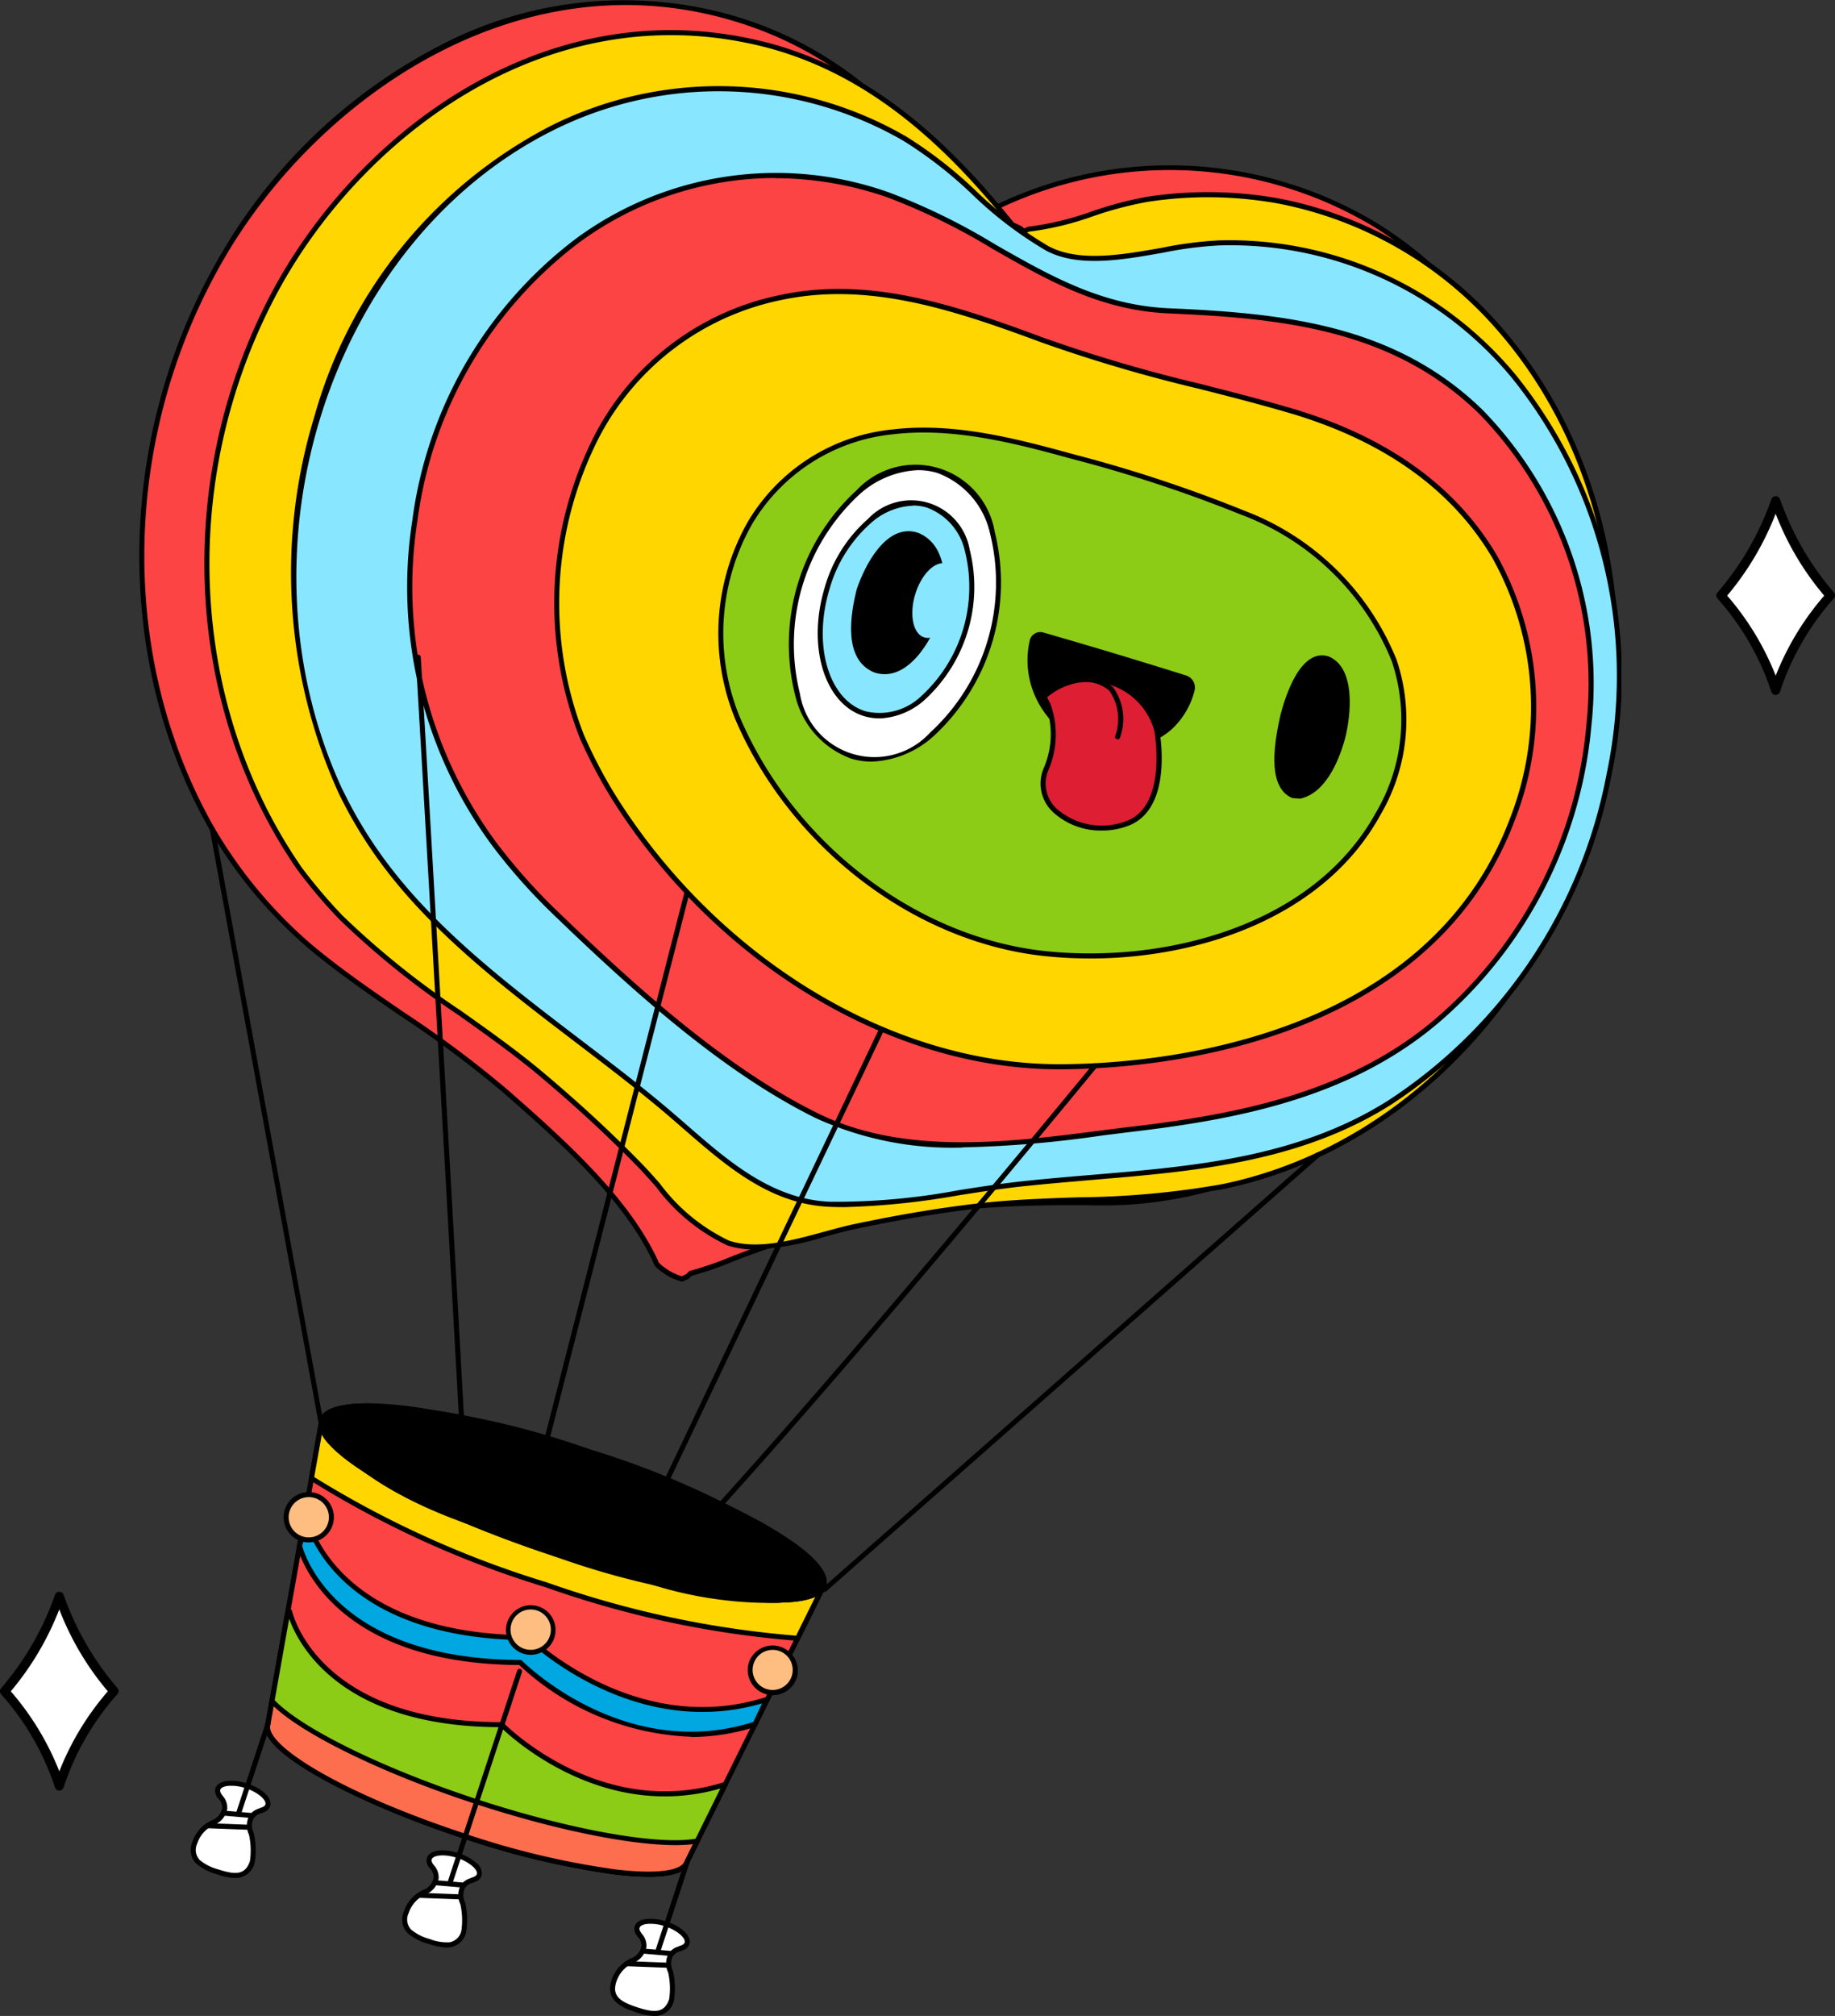 <svg xmlns="http://www.w3.org/2000/svg" xmlns:xlink="http://www.w3.org/1999/xlink" width="88.815" height="97.516" viewBox="0 0 88.815 97.516">
  <rect x="0" y="0" width="88.815" height="97.516" fill="#333333" stroke="none"/>
  <defs>
    <clipPath id="clip-path">
      <rect id="Rectángulo_1825" data-name="Rectángulo 1825" width="5.741" height="9.619" fill="none"/>
    </clipPath>
    <clipPath id="clip-path-3">
      <rect id="Rectángulo_1934" data-name="Rectángulo 1934" width="71.734" height="97.516" fill="none"/>
    </clipPath>
  </defs>
  <g id="ilustracion_favoritos_cartel" data-name="ilustracion favoritos cartel" transform="translate(-640.259 -372)">
    <g id="Grupo_11443" data-name="Grupo 11443" transform="translate(723.333 396)">
      <g id="Grupo_11442" data-name="Grupo 11442" transform="translate(0 0)" clip-path="url(#clip-path)">
        <path id="Trazado_7340" data-name="Trazado 7340" d="M3.307.659A14.223,14.223,0,0,1,.658,5.247,12.863,12.863,0,0,1,3.307,9.835,12.863,12.863,0,0,1,5.956,5.247,14.223,14.223,0,0,1,3.307.659" transform="translate(-0.437 -0.438)" fill="#fff"/>
        <path id="Trazado_7341" data-name="Trazado 7341" d="M2.871,9.619a.221.221,0,0,1-.213-.161,12.743,12.743,0,0,0-2.6-4.5.221.221,0,0,1,0-.3,14.02,14.02,0,0,0,2.6-4.5A.231.231,0,0,1,2.714.065.219.219,0,0,1,2.922.006a.221.221,0,0,1,.159.146,14.013,14.013,0,0,0,2.6,4.5.221.221,0,0,1,0,.3,12.745,12.745,0,0,0-2.6,4.5.221.221,0,0,1-.213.161M.522,4.813A13.382,13.382,0,0,1,2.871,8.684,13.383,13.383,0,0,1,5.219,4.813,13.753,13.753,0,0,1,2.869.85,14.018,14.018,0,0,1,.522,4.813M3.08.294h0Z" transform="translate(0 0)"/>
      </g>
    </g>
    <g id="Grupo_11444" data-name="Grupo 11444" transform="translate(640.259 449)">
      <g id="Grupo_11442-2" data-name="Grupo 11442" transform="translate(0 0)" clip-path="url(#clip-path)">
        <path id="Trazado_7340-2" data-name="Trazado 7340" d="M3.307.659A14.223,14.223,0,0,1,.658,5.247,12.863,12.863,0,0,1,3.307,9.835,12.863,12.863,0,0,1,5.956,5.247,14.223,14.223,0,0,1,3.307.659" transform="translate(-0.437 -0.438)" fill="#fff"/>
        <path id="Trazado_7341-2" data-name="Trazado 7341" d="M2.871,9.619a.221.221,0,0,1-.213-.161,12.743,12.743,0,0,0-2.6-4.5.221.221,0,0,1,0-.3,14.02,14.02,0,0,0,2.6-4.5A.231.231,0,0,1,2.714.065.219.219,0,0,1,2.922.006a.221.221,0,0,1,.159.146,14.013,14.013,0,0,0,2.6,4.5.221.221,0,0,1,0,.3,12.745,12.745,0,0,0-2.6,4.5.221.221,0,0,1-.213.161M.522,4.813A13.382,13.382,0,0,1,2.871,8.684,13.383,13.383,0,0,1,5.219,4.813,13.753,13.753,0,0,1,2.869.85,14.018,14.018,0,0,1,.522,4.813M3.08.294h0Z" transform="translate(0 0)"/>
      </g>
    </g>
    <g id="Grupo_11845" data-name="Grupo 11845" transform="translate(647 372)">
      <g id="Grupo_11802" data-name="Grupo 11802" clip-path="url(#clip-path-3)">
        <path id="Trazado_9365" data-name="Trazado 9365" d="M3.661,40.237C-1.225,31.7-.721,20.658,4.282,12.279,9.222,4.007,18.845-1.84,28.628.92c5.3,1.494,8.969,5.043,11.864,9.538l.188.153a19.24,19.24,0,0,1,19.248.371c6.145,3.788,9.6,10.78,10.269,17.815a29.032,29.032,0,0,1-5.774,20.184c-4.273,5.546-10.811,9.447-17.948,9.307a45.373,45.373,0,0,0-17.958,2.843,16.416,16.416,0,0,1-1.72.574l-.138.145-.281.13a2.9,2.9,0,0,1-1.193-.69l-.063-.1-.013-.052c-1.443-3.127-4.736-6.014-7.28-8.249-2.982-2.62-6.471-4.492-9.481-7.021a22.358,22.358,0,0,1-4.687-5.626" transform="translate(-0.117 -0.106)" fill="#fc4444"/>
        <path id="Trazado_9366" data-name="Trazado 9366" d="M26.269,62l-.044-.014a3,3,0,0,1-1.242-.719l-.019-.024-.078-.138-.013-.052c-1.419-3.072-4.633-5.9-7.216-8.165l-.025-.022a51.941,51.941,0,0,0-4.976-3.713c-1.511-1.035-3.073-2.105-4.5-3.307A22.387,22.387,0,0,1,3.44,40.194v0c-4.8-8.385-4.557-19.408.623-28.081A26.114,26.114,0,0,1,14.467,2.247,19.2,19.2,0,0,1,28.545.7c4.8,1.354,8.584,4.4,11.923,9.573l.108.089a19.429,19.429,0,0,1,19.3.413C65.61,14.306,69.47,21,70.2,28.68a29.025,29.025,0,0,1-5.8,20.27c-4.531,5.88-11.118,9.358-17.685,9.359-.12,0-.241,0-.362,0-7.036-.137-12.9.788-17.909,2.833a16.117,16.117,0,0,1-1.7.569l-.152.147Zm-1.1-.9a2.745,2.745,0,0,0,1.087.636l.218-.1.145-.151.032-.01a15.955,15.955,0,0,0,1.707-.57c5.043-2.057,10.931-2.986,18.006-2.851q.179,0,.357,0c6.492,0,13.007-3.443,17.493-9.264a28.782,28.782,0,0,0,5.749-20.1c-.724-7.6-4.541-14.228-10.211-17.723a19.181,19.181,0,0,0-19.124-.368l-.073.041-.277-.234C36.966,5.284,33.217,2.269,28.478.932c-10.264-2.9-19.744,3.829-24.207,11.3-5.134,8.6-5.378,19.524-.622,27.834A22.163,22.163,0,0,0,8.31,45.663c1.421,1.194,2.977,2.26,4.483,3.292a51.938,51.938,0,0,1,5,3.73l.026.022c2.6,2.285,5.835,5.128,7.284,8.268l.015.053Z" transform="translate(0 0)"/>
        <path id="Trazado_9367" data-name="Trazado 9367" d="M10.561,43.371C4.953,35.225,4.733,24.422,9.282,15.73c4.45-8.5,13.91-14.606,23.669-12.223,5.141,1.255,8.905,4.752,12.132,8.747l.374.169.2.166.189-.106c1.894-.151,3.831-1.146,5.745-1.442a19.245,19.245,0,0,1,6.37.073,18.911,18.911,0,0,1,10.821,6.318c5.684,6.622,6.763,16.233,4.162,24.367s-9.1,15.223-17.675,16.994c-3.908.807-8.056.476-12.024.954-1.958.236-3.891.576-5.82.984-1.822.386-4.244,1.4-6.088.788-1.705-.568-3.072-2.527-4.288-3.772-1.493-1.528-3.065-2.97-4.7-4.347-3.141-2.648-6.9-4.687-9.761-7.632a25.511,25.511,0,0,1-2.032-2.4" transform="translate(-2.836 -1.39)" fill="#ffd600"/>
        <path id="Trazado_9368" data-name="Trazado 9368" d="M32.552,61.716a4.25,4.25,0,0,1-1.343-.2,9.156,9.156,0,0,1-3.457-2.839c-.307-.346-.6-.674-.88-.964-1.432-1.466-2.967-2.886-4.69-4.339-1.267-1.067-2.658-2.054-4-3.007a40.74,40.74,0,0,1-5.765-4.633,25.254,25.254,0,0,1-2.041-2.411l0,0C4.908,35.391,4.4,24.492,9.082,15.554,13.127,7.826,22.306.683,32.888,3.269c5.617,1.372,9.459,5.4,12.18,8.767l.374.174.139.113.166-.081a14.29,14.29,0,0,0,3.1-.745,17.849,17.849,0,0,1,2.636-.7,19.44,19.44,0,0,1,6.41.073,18.98,18.98,0,0,1,10.892,6.36c5.4,6.29,7,15.671,4.186,24.484-2.831,8.855-9.639,15.4-17.767,17.076a42.336,42.336,0,0,1-7.034.64c-1.65.058-3.357.118-5,.316-1.824.22-3.724.541-5.81.983-.435.092-.9.22-1.4.355a13.543,13.543,0,0,1-3.414.628M10.567,43.18a25.149,25.149,0,0,0,2.02,2.386,40.6,40.6,0,0,0,5.731,4.6c1.35.957,2.747,1.946,4.021,3.02,1.73,1.459,3.27,2.883,4.707,4.356.288.295.58.624.889.972a8.983,8.983,0,0,0,3.351,2.769c1.365.455,3.092-.017,4.614-.433.5-.136.968-.265,1.41-.358,2.093-.444,4-.766,5.83-.986,1.655-.2,3.366-.26,5.022-.318a42.148,42.148,0,0,0,6.993-.635c8.041-1.661,14.779-8.141,17.583-16.911,2.792-8.732,1.205-18.025-4.138-24.251a18.735,18.735,0,0,0-10.751-6.278,19.224,19.224,0,0,0-6.329-.073,17.7,17.7,0,0,0-2.6.687,14.6,14.6,0,0,1-3.128.753l-.238.134-.256-.208-.4-.2c-2.7-3.34-6.507-7.348-12.066-8.706C22.372.955,13.3,8.021,9.3,15.667c-4.636,8.858-4.137,19.657,1.27,27.513" transform="translate(-2.743 -1.271)"/>
        <path id="Trazado_9369" data-name="Trazado 9369" d="M16.241,41.98C11,30.753,15.033,15.623,26.495,9.91a17.908,17.908,0,0,1,17.07.521c2.514,1.447,4.386,3.98,6.9,5.307,2.264,1.2,5.835-.223,8.3-.27,13.666-.26,21.37,13.253,18.882,25.7A24.465,24.465,0,0,1,67.029,57.054C61.595,60.487,55.314,60.317,49.15,61c-3.019.334-6.165,1.108-9.21.98-3.139-.132-5.389-2.356-7.64-4.289C27.8,53.82,22.165,50.46,18.54,45.718a21.176,21.176,0,0,1-2.3-3.738" transform="translate(-6.506 -3.722)" fill="#88e6ff"/>
        <path id="Trazado_9370" data-name="Trazado 9370" d="M40.519,62.02q-.345,0-.688-.014c-2.892-.121-5.027-1.981-7.092-3.779-.208-.181-.415-.362-.623-.54-1.437-1.234-3.023-2.442-4.557-3.611-3.316-2.526-6.744-5.138-9.22-8.376a21.3,21.3,0,0,1-2.312-3.76h0a25.843,25.843,0,0,1-1.142-18.19A22.685,22.685,0,0,1,26.337,9.707a18.136,18.136,0,0,1,17.185.524,20.759,20.759,0,0,1,3.354,2.609,18.6,18.6,0,0,0,3.543,2.7c1.479.78,3.525.419,5.5.07a18.5,18.5,0,0,1,2.736-.354,18,18,0,0,1,14.384,6.522A23.214,23.214,0,0,1,77.663,41.1,24.485,24.485,0,0,1,66.991,57.064c-4.43,2.8-9.508,3.224-14.421,3.636-1.152.1-2.343.2-3.51.325-.97.108-1.973.264-2.943.414a36.923,36.923,0,0,1-5.6.581M16.248,41.835a21.058,21.058,0,0,0,2.286,3.715c2.457,3.213,5.872,5.814,9.174,8.331,1.536,1.171,3.126,2.381,4.567,3.621q.312.267.624.54c2.033,1.771,4.136,3.6,6.943,3.719a32.48,32.48,0,0,0,6.238-.563c.973-.152,1.979-.308,2.953-.416,1.171-.129,2.364-.229,3.517-.326,4.883-.41,9.932-.833,14.311-3.6a24.238,24.238,0,0,0,10.564-15.8A22.97,22.97,0,0,0,72.855,21.93,17.679,17.679,0,0,0,58.663,15.5a18.446,18.446,0,0,0-2.7.35c-2.02.358-4.108.725-5.66-.094a18.768,18.768,0,0,1-3.592-2.73,20.477,20.477,0,0,0-3.313-2.58,17.9,17.9,0,0,0-16.954-.518c-10.841,5.4-15.606,20.316-10.2,31.91" transform="translate(-6.403 -3.628)"/>
        <path id="Trazado_9371" data-name="Trazado 9371" d="M28.585,48.223c-6.691-8.761-4.958-22.62,4.026-29.168a16.276,16.276,0,0,1,15.051-2.223c4.835,1.675,8.272,5.379,13.593,5.609,5.567.24,10.89.786,15.091,4.883a18.78,18.78,0,0,1,5.229,15.141,21.435,21.435,0,0,1-7.155,14.15c-4.168,3.657-9.4,4.746-14.739,5.388-5.015.6-10.8,1.7-15.508-.644-4.607-2.288-8.963-6.27-12.648-9.823a27.949,27.949,0,0,1-2.94-3.313" transform="translate(-11.415 -7.403)" fill="#fc4444"/>
        <path id="Trazado_9372" data-name="Trazado 9372" d="M51.14,62.8a15.852,15.852,0,0,1-7.127-1.442c-4.474-2.222-8.737-6.044-12.678-9.845a28.118,28.118,0,0,1-2.953-3.327,21.052,21.052,0,0,1-3.854-15.754,20.406,20.406,0,0,1,7.9-13.587A16.333,16.333,0,0,1,47.6,16.6a30.7,30.7,0,0,1,5.146,2.52c2.653,1.513,5.158,2.942,8.411,3.083,5.584.241,10.946.8,15.172,4.918a18.957,18.957,0,0,1,5.265,15.24,21.412,21.412,0,0,1-7.2,14.23c-4.221,3.7-9.609,4.793-14.8,5.418-.533.064-1.076.134-1.625.2a54.152,54.152,0,0,1-6.825.582m-9.054-46.89a16.065,16.065,0,0,0-9.509,3.133,20.158,20.158,0,0,0-7.807,13.425,20.8,20.8,0,0,0,3.806,15.571h0a28,28,0,0,0,2.927,3.3c3.928,3.786,8.174,7.594,12.618,9.8,4.177,2.074,9.3,1.416,13.812.836.549-.071,1.092-.141,1.627-.2,5.155-.621,10.5-1.7,14.673-5.36a21.168,21.168,0,0,0,7.113-14.068A18.708,18.708,0,0,0,76.154,27.3c-4.164-4.06-9.476-4.61-15.012-4.849-3.312-.143-5.842-1.587-8.521-3.115a30.585,30.585,0,0,0-5.106-2.5,16.565,16.565,0,0,0-5.43-.926" transform="translate(-11.308 -7.29)"/>
        <path id="Trazado_9373" data-name="Trazado 9373" d="M39.01,47.9c-3.255-8.3.041-19.174,9.607-21.223,4.39-.941,8.647.548,12.715,2.066,3.923,1.464,7.961,2.226,11.962,3.4,4.06,1.191,7.692,3.335,9.886,7.052a14.894,14.894,0,0,1,.871,12.708c-3.319,8.849-13.238,11.965-21.923,11.975-8.782.011-17.05-5.79-21.62-13.113a24.042,24.042,0,0,1-1.5-2.866" transform="translate(-17.592 -12.283)" fill="#ffd600"/>
        <path id="Trazado_9374" data-name="Trazado 9374" d="M62.006,63.9c-8.19,0-16.706-5.168-21.7-13.171A24.074,24.074,0,0,1,38.8,47.847l0-.006a17.849,17.849,0,0,1,.718-14.592,13.039,13.039,0,0,1,8.977-6.8c4.252-.908,8.3.4,12.783,2.072a73.094,73.094,0,0,0,7.558,2.22c1.442.368,2.932.748,4.4,1.178,4.624,1.356,7.973,3.747,9.956,7.107a15.037,15.037,0,0,1,.88,12.813C79.878,63.008,66.139,63.893,62.029,63.9ZM39.023,47.749A23.864,23.864,0,0,0,40.512,50.6C45.463,58.531,53.9,63.654,62.006,63.654h.023c4.071-.005,17.675-.878,21.808-11.9a14.791,14.791,0,0,0-.862-12.6c-1.951-3.3-5.254-5.659-9.815-7-1.459-.428-2.948-.808-4.388-1.174a73.689,73.689,0,0,1-7.583-2.229C56.746,27.1,52.726,25.8,48.543,26.692a12.832,12.832,0,0,0-8.814,6.673,17.6,17.6,0,0,0-.707,14.384" transform="translate(-17.491 -12.175)"/>
        <path id="Trazado_9375" data-name="Trazado 9375" d="M53.477,52.863c-2.407-6.071.7-13.052,7.509-13.856,2.918-.344,5.85.406,8.644,1.179a66.756,66.756,0,0,1,8.316,2.739c5.849,2.484,9.975,8.281,6.533,14.553-3.025,5.514-10.257,7.381-16.111,6.768-6.491-.68-12.36-5.46-14.892-11.383" transform="translate(-24.516 -18.117)" fill="#8ccb16"/>
        <path id="Trazado_9376" data-name="Trazado 9376" d="M70.419,64.374a20.886,20.886,0,0,1-2.169-.112C61.93,63.6,55.906,59,53.26,52.806v0a10.924,10.924,0,0,1,.614-9.569,9.2,9.2,0,0,1,6.995-4.453c2.857-.338,5.743.367,8.69,1.182a67.051,67.051,0,0,1,8.331,2.744,12.85,12.85,0,0,1,7.377,7.216,9.091,9.091,0,0,1-.784,7.508c-2.69,4.9-8.664,6.942-14.062,6.942M53.485,52.711c2.613,6.111,8.557,10.655,14.791,11.308,5.8.608,12.988-1.231,15.992-6.705A8.85,8.85,0,0,0,85.035,50a12.607,12.607,0,0,0-7.241-7.073,67.072,67.072,0,0,0-8.3-2.734c-2.924-.809-5.779-1.506-8.6-1.175a8.956,8.956,0,0,0-6.813,4.334,10.683,10.683,0,0,0-.6,9.353" transform="translate(-24.412 -18.011)"/>
        <path id="Trazado_9377" data-name="Trazado 9377" d="M68.634,50.746c-1.148,3.817-4.133,6.294-6.668,5.532s-3.66-4.474-2.512-8.292,4.133-6.294,6.668-5.532,3.66,4.474,2.512,8.292" transform="translate(-27.465 -19.698)" fill="#fff"/>
        <path id="Trazado_9378" data-name="Trazado 9378" d="M62.807,56.432a3.389,3.389,0,0,1-.984-.144A4.273,4.273,0,0,1,59.1,53.206a10.1,10.1,0,0,1,2.977-9.9,3.894,3.894,0,0,1,6.686,2.01,10.1,10.1,0,0,1-2.978,9.9,4.731,4.731,0,0,1-2.983,1.216m2.259-14.1a4.494,4.494,0,0,0-2.828,1.159,9.858,9.858,0,0,0-2.9,9.646,3.654,3.654,0,0,0,6.3,1.893,9.858,9.858,0,0,0,2.9-9.646,4.043,4.043,0,0,0-2.556-2.918,3.16,3.16,0,0,0-.912-.133" transform="translate(-27.358 -19.59)"/>
        <path id="Trazado_9379" data-name="Trazado 9379" d="M68.686,51.679c-.838,2.786-3.017,4.594-4.867,4.038s-2.671-3.266-1.833-6.052S65,45.071,66.851,45.627s2.671,3.265,1.834,6.052" transform="translate(-28.7 -21.192)" fill="#88e6ff"/>
        <path id="Trazado_9380" data-name="Trazado 9380" d="M64.408,55.833a2.523,2.523,0,0,1-.728-.106c-1.912-.576-2.771-3.358-1.915-6.2a6.911,6.911,0,0,1,2.093-3.331,2.875,2.875,0,0,1,4.932,1.483,7.406,7.406,0,0,1-2.184,7.264,3.486,3.486,0,0,1-2.2.895m1.648-10.292a3.252,3.252,0,0,0-2.043.838A6.671,6.671,0,0,0,62,49.593c-.817,2.717-.031,5.364,1.752,5.9a2.92,2.92,0,0,0,2.7-.742,7.162,7.162,0,0,0,2.106-7.005,2.918,2.918,0,0,0-1.844-2.108,2.272,2.272,0,0,0-.657-.1" transform="translate(-28.596 -21.085)"/>
        <path id="Trazado_9381" data-name="Trazado 9381" d="M68.74,52.194c-.4,1.2-1.589,3.226-3.157,2.713-1.529-.613-1.163-2.8-.857-4.023.377-1.13,1.431-3.233,2.959-2.739,1.529.6,1.428,2.759,1.056,4.05" transform="translate(-30.002 -22.376)"/>
        <path id="Trazado_9382" data-name="Trazado 9382" d="M106.2,63.357c-.295,1.073-.948,2.624-2.167,2.884l-.384-.03c-1.311-.562-.8-2.938-.578-3.977.231-.915.972-3.3,2.338-2.876,1.35.562,1.078,2.892.792,4" transform="translate(-47.847 -27.607)"/>
        <path id="Trazado_9383" data-name="Trazado 9383" d="M88.156,59.319q-3.476-1.094-6.978-2.1a.526.526,0,0,0-.64.388v.006a4.274,4.274,0,0,0,.11,2.3,4.412,4.412,0,0,0,2.881,2.82,4.151,4.151,0,0,0,3.843-.794,3.808,3.808,0,0,0,1.147-1.922v-.005a.606.606,0,0,0-.362-.69" transform="translate(-37.439 -26.628)"/>
        <path id="Trazado_9384" data-name="Trazado 9384" d="M87.351,63.955A3.35,3.35,0,0,0,81.9,62.311a3.218,3.218,0,0,0,.189.389,4.205,4.205,0,0,1-.093,3.1c-.824,2.1,2.009,3.464,4.021,2.606s1.339-4.455,1.339-4.455" transform="translate(-38.098 -28.615)" fill="#dd1e33"/>
        <path id="Trazado_9385" data-name="Trazado 9385" d="M84.584,68.682a3.412,3.412,0,0,1-2.351-.874,1.891,1.891,0,0,1-.463-2.158,4.089,4.089,0,0,0,.093-3.014,3.1,3.1,0,0,1-.187-.388l-.033-.078.063-.057a3.439,3.439,0,0,1,3.289-.73,3.477,3.477,0,0,1,2.368,2.435v.006c.029.151.667,3.7-1.411,4.59a3.516,3.516,0,0,1-1.369.269m-2.648-6.446a3.169,3.169,0,0,0,.148.3A4.329,4.329,0,0,1,82,65.74a1.66,1.66,0,0,0,.4,1.893,3.329,3.329,0,0,0,3.454.556c1.876-.8,1.288-4.2,1.268-4.318a3.229,3.229,0,0,0-2.2-2.254,3.2,3.2,0,0,0-2.99.618" transform="translate(-37.99 -28.507)"/>
        <path id="Trazado_9386" data-name="Trazado 9386" d="M85.217,61.515s2.491-.426,1.8,2.747" transform="translate(-39.667 -28.626)" fill="#dd1e33"/>
        <path id="Trazado_9387" data-name="Trazado 9387" d="M86.913,64.277l-.026,0a.123.123,0,0,1-.094-.145,2.4,2.4,0,0,0-.278-2.2,1.715,1.715,0,0,0-1.383-.4.124.124,0,0,1-.141-.1.123.123,0,0,1,.1-.141,1.934,1.934,0,0,1,1.6.47,2.609,2.609,0,0,1,.343,2.423.123.123,0,0,1-.12.1" transform="translate(-39.562 -28.519)"/>
        <path id="Trazado_9388" data-name="Trazado 9388" d="M72.094,53.069c-.3.986-.974,1.653-1.515,1.49s-.739-1.093-.442-2.079.974-1.653,1.515-1.49.739,1.093.443,2.079" transform="translate(-32.584 -23.724)" fill="#88e6ff"/>
        <path id="Trazado_9389" data-name="Trazado 9389" d="M25.564,135.145c-6.475-2.13-11.427-4.9-11.361-6.32l-2.578,14.543c-.375,1.14,3.86,3.556,9.459,5.4s10.441,2.411,10.816,1.271L38.458,136.8c-.788,1.181-6.419.471-12.894-1.659" transform="translate(-5.4 -59.966)" fill="#fc4444"/>
        <path id="Trazado_9390" data-name="Trazado 9390" d="M29.938,150.64a14.124,14.124,0,0,1-1.608-.107,39.89,39.89,0,0,1-7.391-1.759c-5.04-1.658-9.986-4.188-9.537-5.551L13.977,128.7a.116.116,0,0,1,.134-.1.122.122,0,0,1,.109.127c-.056,1.179,4.24,3.883,11.277,6.2s12.1,2.689,12.754,1.707a.122.122,0,0,1,.211.122L31.9,149.984c-.164.5-.995.656-1.965.656M14.127,129.249l-2.488,14.033c-.313.957,3.382,3.288,9.377,5.261a39.623,39.623,0,0,0,7.343,1.748c1.923.226,3.162.077,3.319-.4l6.335-12.786c-1.631.74-6.719-.019-12.593-1.952S15,130.814,14.127,129.249" transform="translate(-5.294 -59.859)"/>
        <path id="Trazado_9391" data-name="Trazado 9391" d="M29.455,129.457c-6.709-2.207-12.512-2.889-12.961-1.523a.552.552,0,0,0-.026.148c-.067,1.419,4.885,4.19,11.361,6.32s12.106,2.84,12.894,1.659a.555.555,0,0,0,.067-.135c.449-1.366-4.626-4.262-11.334-6.469" transform="translate(-7.666 -59.224)" fill="#fff"/>
        <path id="Trazado_9392" data-name="Trazado 9392" d="M38.41,136.642a38.976,38.976,0,0,1-10.727-2.231c-6.6-2.169-11.515-4.939-11.444-6.441a.721.721,0,0,1,.033-.181c.3-.925,2.487-.87,4.263-.661a47.742,47.742,0,0,1,8.852,2.107,47.718,47.718,0,0,1,8.374,3.559c1.554.887,3.342,2.139,3.038,3.063a.668.668,0,0,1-.081.165c-.28.42-1.1.621-2.307.621m-19.773-9.4c-1.235,0-2,.213-2.133.618a.446.446,0,0,0-.02.117c-.056,1.178,4.24,3.883,11.276,6.2s12.1,2.688,12.755,1.706a.411.411,0,0,0,.052-.105c.192-.582-.9-1.619-2.927-2.775a47.557,47.557,0,0,0-8.329-3.54,47.59,47.59,0,0,0-8.8-2.1,16.334,16.334,0,0,0-1.869-.123" transform="translate(-7.559 -59.117)"/>
        <path id="Trazado_9393" data-name="Trazado 9393" d="M21.083,156.69c5.6,1.842,10.441,2.411,10.816,1.272l1.86-3.753c-6.149,1.942-10.817-2.891-10.817-2.891-9.143,0-10.264-5.469-10.264-5.469l-.1.066-.954,5.377c-.375,1.14,3.86,3.556,9.459,5.4" transform="translate(-5.4 -67.891)" fill="#8ccb16"/>
        <path id="Trazado_9394" data-name="Trazado 9394" d="M29.938,158.565a14.124,14.124,0,0,1-1.608-.107,39.889,39.889,0,0,1-7.391-1.759c-5.04-1.658-9.985-4.188-9.537-5.551l.95-5.36a.122.122,0,0,1,.052-.08l.1-.067a.123.123,0,0,1,.114-.011.125.125,0,0,1,.073.088c.011.054,1.218,5.371,10.134,5.371a.135.135,0,0,1,.1.037c.047.048,4.687,4.757,10.693,2.859a.122.122,0,0,1,.146.171l-1.86,3.753c-.164.5-.994.656-1.965.656m-17.39-12.482-.909,5.124c-.313.957,3.382,3.288,9.377,5.261a39.633,39.633,0,0,0,7.343,1.748c1.923.226,3.162.077,3.319-.4l1.741-3.517c-5.731,1.641-10.182-2.525-10.634-2.967-7.814-.013-9.821-4.075-10.238-5.251" transform="translate(-5.294 -67.784)"/>
        <path id="Trazado_9395" data-name="Trazado 9395" d="M11.823,153.939l-.2,1.119c-.375,1.14,3.86,3.556,9.459,5.4s10.441,2.411,10.816,1.271l.5-1.018c-1.832.339-6.053-.378-10.769-1.93s-8.538-3.48-9.812-4.841" transform="translate(-5.4 -71.656)" fill="#fd6e4e"/>
        <path id="Trazado_9396" data-name="Trazado 9396" d="M29.938,162.331a14.218,14.218,0,0,1-1.607-.106,39.989,39.989,0,0,1-7.391-1.759c-5.04-1.658-9.985-4.188-9.536-5.552l.194-1.1a.122.122,0,0,1,.21-.062c1.292,1.381,5.215,3.312,9.76,4.808s8.853,2.268,10.708,1.925a.119.119,0,0,1,.12.047.123.123,0,0,1,.012.128l-.5,1.018c-.164.5-.994.656-1.965.656M11.8,154.085l-.158.887c-.313.957,3.382,3.288,9.377,5.261a39.644,39.644,0,0,0,7.343,1.748c1.923.226,3.162.077,3.319-.4l.407-.824c-2.007.248-6.192-.522-10.594-1.97s-8.231-3.312-9.694-4.7" transform="translate(-5.295 -71.55)"/>
        <path id="Trazado_9397" data-name="Trazado 9397" d="M39.119,139.213l1.195-2.411c-.788,1.181-6.418.471-12.894-1.659s-11.427-4.9-11.361-6.32l-.47,2.649a47.21,47.21,0,0,0,11.344,5.151,47.2,47.2,0,0,0,12.186,2.59" transform="translate(-7.256 -59.966)" fill="#ffd600"/>
        <path id="Trazado_9398" data-name="Trazado 9398" d="M39.013,139.229h0a47.569,47.569,0,0,1-12.222-2.6,47.553,47.553,0,0,1-11.376-5.167.122.122,0,0,1-.049-.121l.469-2.649a.115.115,0,0,1,.134-.1.122.122,0,0,1,.109.127c-.056,1.179,4.24,3.884,11.277,6.2s12.1,2.688,12.754,1.706a.123.123,0,0,1,.212.122l-1.194,2.411a.124.124,0,0,1-.11.068m-23.4-7.918a47.685,47.685,0,0,0,11.248,5.09,47.727,47.727,0,0,0,12.074,2.582l.93-1.877c-1.632.74-6.718-.019-12.592-1.952s-10.419-4.34-11.293-5.9Z" transform="translate(-7.15 -59.859)"/>
        <path id="Trazado_9399" data-name="Trazado 9399" d="M39.325,133.972a39.744,39.744,0,0,0-9.869-4.514,39.729,39.729,0,0,0-10.621-2.226c-1.33-.012-2.179.214-2.34.7a.552.552,0,0,0-.026.149c-.067,1.418,4.885,4.19,11.361,6.32s12.106,2.839,12.894,1.658a.546.546,0,0,0,.067-.135c.161-.489-.387-1.175-1.465-1.955" transform="translate(-7.666 -59.224)"/>
        <path id="Trazado_9400" data-name="Trazado 9400" d="M38.411,136.644a39,39,0,0,1-10.727-2.231c-6.595-2.169-11.515-4.939-11.444-6.442a.722.722,0,0,1,.033-.181c.172-.523.964-.788,2.354-.788h.1a39.917,39.917,0,0,1,10.659,2.233,39.947,39.947,0,0,1,9.9,4.53h0c1.178.853,1.686,1.557,1.509,2.092a.669.669,0,0,1-.082.165c-.28.42-1.1.621-2.306.621m-19.782-9.4c-1.24,0-1.993.219-2.125.62a.47.47,0,0,0-.02.117c-.056,1.178,4.24,3.883,11.277,6.2s12.1,2.688,12.754,1.706a.432.432,0,0,0,.053-.105c.135-.411-.369-1.057-1.42-1.818a39.677,39.677,0,0,0-9.836-4.5,39.708,39.708,0,0,0-10.584-2.22h-.1" transform="translate(-7.559 -59.118)"/>
        <path id="Trazado_9401" data-name="Trazado 9401" d="M7.7,163.823c-.362-.987.485-1.113.485-1.113l-.021-.012a.424.424,0,0,0,.334-.243c.1-.3-.361-.722-1.027-.941s-1.287-.153-1.386.148a.432.432,0,0,0,.13.4h0s.606.6-.271,1.183l0,0a1.608,1.608,0,0,0-.976,1.02c-.272.826.316,1.14,1.086,1.393s1.429.35,1.7-.476a3.568,3.568,0,0,0-.05-1.361" transform="translate(-2.279 -75.122)" fill="#fff"/>
        <path id="Trazado_9402" data-name="Trazado 9402" d="M6.793,165.856a2.925,2.925,0,0,1-.887-.187,2.479,2.479,0,0,1-.982-.512.942.942,0,0,1-.182-1.035,1.743,1.743,0,0,1,1.037-1.093.8.8,0,0,0,.408-.541.625.625,0,0,0-.166-.447.122.122,0,0,1-.016-.019.52.52,0,0,1-.143-.507c.064-.193.27-.318.583-.352a2.4,2.4,0,0,1,.956.127c.754.247,1.229.718,1.105,1.1a.493.493,0,0,1-.351.3.093.093,0,0,1-.058.034.621.621,0,0,0-.4.264.8.8,0,0,0,.012.687,3.667,3.667,0,0,1,.05,1.442.948.948,0,0,1-.966.74m-.586-3.975a.858.858,0,0,1,.223.631,1.029,1.029,0,0,1-.525.727l-.03.015a1.5,1.5,0,0,0-.9.944.71.71,0,0,0,.123.788,2.3,2.3,0,0,0,.885.451c.829.272,1.32.289,1.546-.4a3.545,3.545,0,0,0-.048-1.282,1.031,1.031,0,0,1,.007-.9.839.839,0,0,1,.494-.361.1.1,0,0,1,.047-.028c.079-.019.215-.067.247-.162.067-.2-.325-.582-.949-.788a2.128,2.128,0,0,0-.855-.115c-.2.021-.345.091-.376.185s.053.22.106.284l.005.006" transform="translate(-2.173 -75.015)"/>
        <line id="Línea_76" data-name="Línea 76" x1="1.411" y2="4.288" transform="translate(4.814 83.401)" fill="#fff"/>
        <path id="Trazado_9403" data-name="Trazado 9403" d="M8.9,160.335a.118.118,0,0,1-.038-.006.122.122,0,0,1-.078-.154l1.411-4.287a.122.122,0,1,1,.231.076l-1.41,4.288a.122.122,0,0,1-.116.084" transform="translate(-4.085 -72.524)"/>
        <line id="Línea_77" data-name="Línea 77" x1="1.41" y1="0.121" transform="translate(4.072 87.702)" fill="#fff"/>
        <path id="Trazado_9404" data-name="Trazado 9404" d="M8.921,164.214H8.91l-1.41-.121a.121.121,0,0,1-.111-.132.11.11,0,0,1,.132-.111l1.41.121a.122.122,0,0,1-.011.244" transform="translate(-3.44 -76.268)"/>
        <line id="Línea_78" data-name="Línea 78" x1="1.997" y1="0.076" transform="translate(3.298 88.314)" fill="#fff"/>
        <path id="Trazado_9405" data-name="Trazado 9405" d="M8.061,165.314h0l-2-.076a.122.122,0,0,1-.118-.127.129.129,0,0,1,.127-.118l2,.076a.122.122,0,0,1,0,.244" transform="translate(-2.766 -76.802)"/>
        <path id="Trazado_9406" data-name="Trazado 9406" d="M26.845,170.12c-.362-.987.485-1.113.485-1.113l-.021-.012a.424.424,0,0,0,.334-.243c.1-.3-.361-.722-1.027-.941s-1.287-.153-1.386.148a.432.432,0,0,0,.13.4h0s.606.6-.271,1.183l0,0a1.608,1.608,0,0,0-.976,1.02c-.272.826.316,1.14,1.086,1.393s1.429.35,1.7-.476a3.568,3.568,0,0,0-.05-1.361" transform="translate(-11.191 -78.053)" fill="#fff"/>
        <path id="Trazado_9407" data-name="Trazado 9407" d="M25.952,172.152a3.028,3.028,0,0,1-.9-.186,2.486,2.486,0,0,1-.982-.512.943.943,0,0,1-.181-1.035,1.739,1.739,0,0,1,1.042-1.094.808.808,0,0,0,.4-.538.622.622,0,0,0-.167-.45.157.157,0,0,1-.017-.021.519.519,0,0,1-.141-.5c.124-.377.786-.473,1.539-.226a2.349,2.349,0,0,1,.845.466.619.619,0,0,1,.26.629.492.492,0,0,1-.35.3.1.1,0,0,1-.059.034.621.621,0,0,0-.4.264.806.806,0,0,0,.012.688,3.66,3.66,0,0,1,.05,1.441.939.939,0,0,1-.76.725,1.173,1.173,0,0,1-.191.015m-.6-3.971a.854.854,0,0,1,.221.629,1.026,1.026,0,0,1-.526.727.12.12,0,0,1-.029.016,1.5,1.5,0,0,0-.9.944.711.711,0,0,0,.124.788,2.289,2.289,0,0,0,.884.451,2.289,2.289,0,0,0,.98.162.71.71,0,0,0,.567-.56,3.529,3.529,0,0,0-.049-1.281,1.027,1.027,0,0,1,.009-.9.838.838,0,0,1,.493-.36.087.087,0,0,1,.047-.028c.079-.02.215-.066.247-.163s-.041-.235-.193-.373a2.123,2.123,0,0,0-.756-.415c-.625-.205-1.165-.133-1.232.07-.032.1.054.22.107.283l.007.009" transform="translate(-11.084 -77.946)"/>
        <line id="Línea_79" data-name="Línea 79" x1="3.355" y2="10.2" transform="translate(15.047 80.855)" fill="#fff"/>
        <path id="Trazado_9408" data-name="Trazado 9408" d="M28.044,161.484a.118.118,0,0,1-.038-.006.122.122,0,0,1-.078-.154l3.356-10.2a.122.122,0,1,1,.231.076L28.16,161.4a.122.122,0,0,1-.116.084" transform="translate(-12.997 -70.307)"/>
        <line id="Línea_80" data-name="Línea 80" x1="1.41" y1="0.121" transform="translate(14.305 91.069)" fill="#fff"/>
        <path id="Trazado_9409" data-name="Trazado 9409" d="M28.065,170.512h-.011l-1.409-.121a.122.122,0,0,1-.111-.132.112.112,0,0,1,.132-.111l1.41.121a.122.122,0,0,1-.011.244" transform="translate(-12.351 -79.201)"/>
        <line id="Línea_81" data-name="Línea 81" x1="1.997" y1="0.076" transform="translate(13.531 91.68)" fill="#fff"/>
        <path id="Trazado_9410" data-name="Trazado 9410" d="M27.2,171.611h0l-2-.076a.122.122,0,0,1-.118-.127.136.136,0,0,1,.127-.118l2,.076a.122.122,0,0,1,0,.244" transform="translate(-11.677 -79.733)"/>
        <path id="Trazado_9411" data-name="Trazado 9411" d="M45.663,176.311c-.362-.987.485-1.113.485-1.113l-.021-.012a.424.424,0,0,0,.334-.243c.1-.3-.361-.722-1.027-.941s-1.287-.153-1.386.148a.432.432,0,0,0,.13.4h0s.606.6-.271,1.183l0,0a1.608,1.608,0,0,0-.976,1.02c-.272.826.316,1.14,1.086,1.393s1.429.35,1.7-.476a3.568,3.568,0,0,0-.05-1.361" transform="translate(-19.95 -80.935)" fill="#fff"/>
        <path id="Trazado_9412" data-name="Trazado 9412" d="M44.757,178.344a2.936,2.936,0,0,1-.888-.186c-.528-.173-1.509-.5-1.164-1.547a1.742,1.742,0,0,1,1.044-1.095.809.809,0,0,0,.4-.538.621.621,0,0,0-.166-.45.13.13,0,0,1-.013-.016.523.523,0,0,1-.145-.509c.064-.193.27-.318.583-.352a2.376,2.376,0,0,1,.956.127c.754.247,1.229.718,1.105,1.1a.493.493,0,0,1-.351.3.092.092,0,0,1-.059.034.621.621,0,0,0-.4.263.8.8,0,0,0,.012.688,3.661,3.661,0,0,1,.051,1.442.948.948,0,0,1-.966.74m-.59-3.978a.859.859,0,0,1,.227.634,1.027,1.027,0,0,1-.527.727c-.013.013-.012.01-.029.016a1.5,1.5,0,0,0-.9.944c-.226.688.18.966,1.009,1.238s1.321.289,1.547-.4a3.529,3.529,0,0,0-.049-1.281,1.03,1.03,0,0,1,.008-.9.837.837,0,0,1,.494-.36.1.1,0,0,1,.047-.028c.079-.019.215-.066.247-.162.066-.2-.326-.582-.949-.787a2.119,2.119,0,0,0-.855-.115c-.205.021-.346.091-.377.185s.053.22.107.284l0,0" transform="translate(-19.845 -80.828)"/>
        <line id="Línea_82" data-name="Línea 82" x1="1.411" y2="4.288" transform="translate(25.105 90.076)" fill="#fff"/>
        <path id="Trazado_9413" data-name="Trazado 9413" d="M46.861,172.822a.118.118,0,0,1-.038-.006.122.122,0,0,1-.078-.154l1.411-4.287a.122.122,0,0,1,.154-.078.121.121,0,0,1,.078.154l-1.41,4.288a.122.122,0,0,1-.116.084" transform="translate(-21.756 -78.337)"/>
        <line id="Línea_83" data-name="Línea 83" x1="1.41" y1="0.121" transform="translate(24.363 94.377)" fill="#fff"/>
        <path id="Trazado_9414" data-name="Trazado 9414" d="M46.882,176.7h-.011l-1.409-.121a.121.121,0,0,1-.111-.132.112.112,0,0,1,.132-.111l1.41.121a.122.122,0,0,1-.011.244" transform="translate(-21.11 -82.081)"/>
        <line id="Línea_84" data-name="Línea 84" x1="1.997" y1="0.076" transform="translate(23.589 94.989)" fill="#fff"/>
        <path id="Trazado_9415" data-name="Trazado 9415" d="M46.023,177.8h0l-2-.076a.122.122,0,0,1-.118-.127.117.117,0,0,1,.127-.118l2,.076a.122.122,0,0,1,0,.244" transform="translate(-20.437 -82.614)"/>
        <path id="Trazado_9416" data-name="Trazado 9416" d="M14.51,138.825s1.191,5.616,10.684,5.656c0,0,4.932,5.042,11.366,2.979l.568-1.2c-6.434,2.063-11.538-2.983-11.538-2.983-9.493-.04-10.684-5.656-10.684-5.656Z" transform="translate(-6.754 -64.061)" fill="#00a7e1"/>
        <path id="Trazado_9417" data-name="Trazado 9417" d="M33.347,147.964a12.883,12.883,0,0,1-8.31-3.47c-9.436-.059-10.741-5.695-10.753-5.752a.122.122,0,0,1,0-.064l.4-1.2a.109.109,0,0,1,.122-.083.122.122,0,0,1,.113.1c.011.056,1.291,5.521,10.565,5.559a.12.12,0,0,1,.085.035c.051.05,5.123,4.968,11.415,2.954a.124.124,0,0,1,.129.036.122.122,0,0,1,.018.133l-.567,1.2a.119.119,0,0,1-.073.064,10.234,10.234,0,0,1-3.143.5M14.53,138.721c.116.442,1.644,5.492,10.558,5.529a.123.123,0,0,1,.087.036c.049.05,4.928,4.938,11.191,2.964l.426-.9c-6.021,1.759-10.888-2.618-11.358-3.059-8.01-.05-10.161-4.117-10.636-5.382Z" transform="translate(-6.648 -63.953)"/>
        <path id="Trazado_9418" data-name="Trazado 9418" d="M18.855,101.293a.119.119,0,0,1-.041-.007c-5.883-2.091-7.095-4.684-7.143-4.794L6.4,67.736a.122.122,0,1,1,.24-.044L11.9,96.42s1.2,2.534,6.82,4.574c-.115-2.107-1.2-21.828-2.36-41.608a.123.123,0,0,1,.115-.13.12.12,0,0,1,.129.115c1.222,20.825,2.359,41.586,2.371,41.793a.124.124,0,0,1-.049.1.122.122,0,0,1-.073.025" transform="translate(-2.98 -27.583)"/>
        <path id="Trazado_9419" data-name="Trazado 9419" d="M51.552,122.327a19.172,19.172,0,0,1-5.516-.933.124.124,0,0,1-.083-.088.123.123,0,0,1,.033-.117c.053-.052,5.519-5.464,21.562-24.918a.122.122,0,0,1,.188.156C53.1,114.175,47.26,120.245,46.3,121.219c5.719,1.685,8.184.359,8.209.345l23.831-20.989a.122.122,0,0,1,.162.183l-23.852,21a6.58,6.58,0,0,1-3.1.565" transform="translate(-21.388 -44.793)"/>
        <path id="Trazado_9420" data-name="Trazado 9420" d="M42.617,109.214a.114.114,0,0,1-.04-.007l-5.8-2.005a.122.122,0,0,1-.079-.145l6.775-26.425a.122.122,0,0,1,.149-.088.124.124,0,0,1,.088.149l-6.747,26.316,5.592,1.933L52.906,87.223a.122.122,0,0,1,.22.106l-10.4,21.816a.122.122,0,0,1-.11.069" transform="translate(-17.081 -37.489)"/>
        <path id="Trazado_9421" data-name="Trazado 9421" d="M35.536,146.866a1.1,1.1,0,1,1-.7-1.383,1.1,1.1,0,0,1,.7,1.383" transform="translate(-15.547 -67.695)" fill="#ffbe81"/>
        <path id="Trazado_9422" data-name="Trazado 9422" d="M34.391,147.636a1.221,1.221,0,0,1-.382-.062,1.2,1.2,0,1,1,.382.062m0-2.193a.976.976,0,1,0,.3.049.97.97,0,0,0-.3-.049" transform="translate(-15.441 -67.588)"/>
        <path id="Trazado_9423" data-name="Trazado 9423" d="M15.439,136.7a1.1,1.1,0,1,1-.7-1.383,1.1,1.1,0,0,1,.7,1.383" transform="translate(-6.192 -62.961)" fill="#ffbe81"/>
        <path id="Trazado_9424" data-name="Trazado 9424" d="M14.293,137.466a1.218,1.218,0,1,1,.38-2.375,1.219,1.219,0,0,1-.38,2.375m0-2.192a.974.974,0,0,0-.305,1.9.974.974,0,1,0,.305-1.9" transform="translate(-6.086 -62.855)"/>
        <path id="Trazado_9425" data-name="Trazado 9425" d="M57.459,150.518a1.1,1.1,0,1,1-.7-1.383,1.1,1.1,0,0,1,.7,1.383" transform="translate(-25.752 -69.395)" fill="#ffbe81"/>
        <path id="Trazado_9426" data-name="Trazado 9426" d="M56.311,151.287a1.2,1.2,0,0,1-.379-.061,1.219,1.219,0,0,1-.776-1.537,1.218,1.218,0,0,1,2.313.761,1.221,1.221,0,0,1-1.158.838m0-2.192a.983.983,0,0,0-.438.1.97.97,0,1,0,.438-.1m1.042,1.317h0Z" transform="translate(-25.646 -69.288)"/>
      </g>
    </g>
  </g>
</svg>
